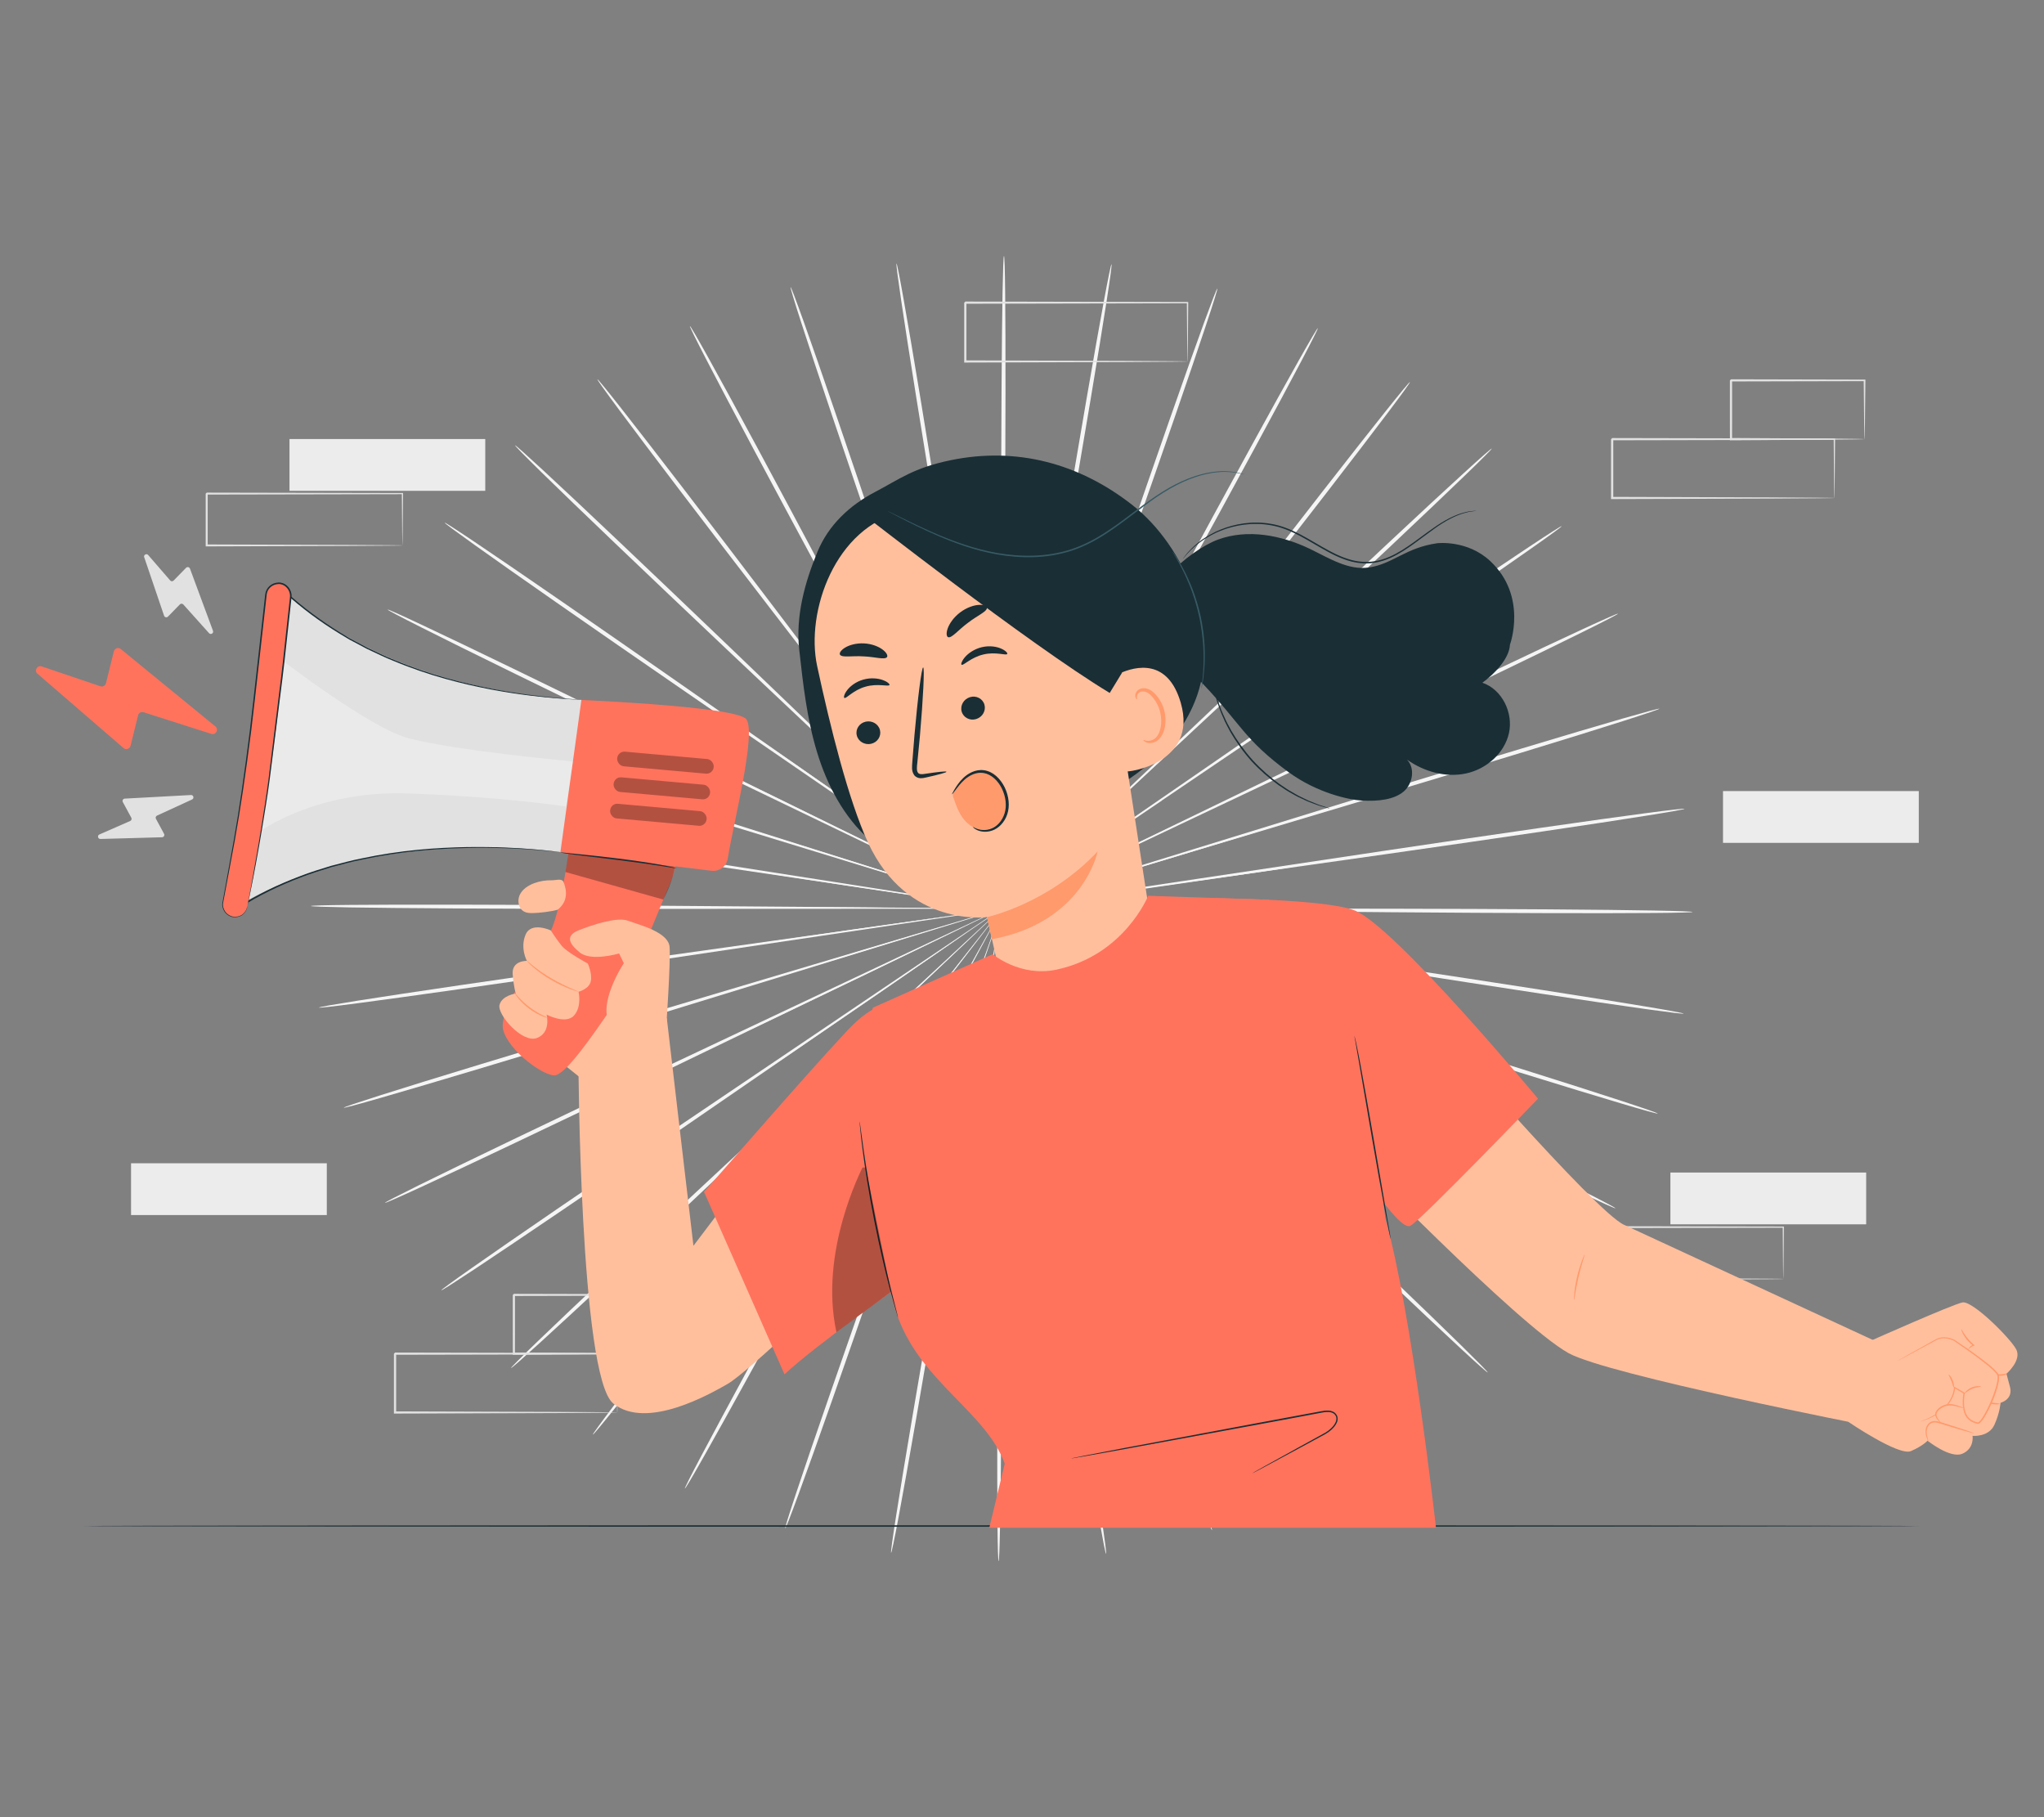 <?xml version="1.0" encoding="UTF-8"?>
<svg id="Layer_2" data-name="Layer 2" xmlns="http://www.w3.org/2000/svg" viewBox="0 0 540 480">
  <rect x="0" y="0" width="540" height="480" fill="#808080" stroke="none"/>
  <defs>
    <style>
      .cls-1 {
        fill: #ff735d;
      }

      .cls-1, .cls-2, .cls-3, .cls-4, .cls-5, .cls-6, .cls-7, .cls-8, .cls-9, .cls-10, .cls-11 {
        stroke-width: 0px;
      }

      .cls-2 {
        fill: #375a64;
      }

      .cls-3 {
        fill: #e1e1e1;
      }

      .cls-4 {
        fill: #ececec;
      }

      .cls-5, .cls-11 {
        opacity: .3;
      }

      .cls-6 {
        fill: #f5f5f5;
      }

      .cls-7 {
        fill: none;
      }

      .cls-8 {
        fill: #1a2e35;
      }

      .cls-9 {
        fill: #ff9a6c;
      }

      .cls-10 {
        fill: #ffbf9d;
      }

      .cls-11 {
        fill: #fff;
      }
    </style>
  </defs>
  <g id="Layer_2-2" data-name="Layer 2">
    <g>
      <g>
        <g>
          <path class="cls-6" d="m316.66,240.51c-36.04-.33-68.66-.62-92.31-.84-11.79-.05-21.34-.1-27.97-.13-3.28,0-5.84.01-7.61.02-.85.01-1.51.02-1.98.03-.45.01-.67.02-.67.03s.23.03.67.04c.47.01,1.13.03,1.98.04,1.76.02,4.32.05,7.61.09,6.63.03,16.18.08,27.97.14,23.64.01,56.26.03,92.31.06,36.03,0,68.65.04,92.27.21,11.81.08,21.37.19,27.97.31,3.3.06,5.87.12,7.61.19,1.74.06,2.65.13,2.65.19,0,.06-.91.12-2.65.16-1.74.05-4.3.09-7.61.11-6.61.06-16.16.07-27.97.04-23.62-.06-56.24-.34-92.27-.69Z"/>
          <path class="cls-6" d="m315.94,248.2c-35.55-5.62-67.72-10.7-91.05-14.38-11.64-1.78-21.07-3.23-27.61-4.23-3.25-.47-5.77-.84-7.52-1.1-.84-.11-1.49-.2-1.96-.26-.44-.05-.67-.08-.67-.06,0,.01.22.06.66.14.46.08,1.11.19,1.95.34,1.74.28,4.26.69,7.5,1.21,6.54,1.01,15.97,2.46,27.61,4.25,23.36,3.48,55.58,8.29,91.18,13.6,35.59,5.28,67.81,10.11,91.12,13.74,11.65,1.81,21.08,3.32,27.58,4.41,3.25.54,5.77.98,7.48,1.3s2.6.52,2.59.58c-.01.06-.92-.02-2.65-.22-1.73-.21-4.27-.55-7.53-1-6.53-.91-15.98-2.3-27.64-4.07-23.32-3.53-55.5-8.59-91.03-14.23Z"/>
          <path class="cls-6" d="m313.95,255.68c-34.17-10.84-65.09-20.64-87.51-27.75-11.2-3.49-20.27-6.32-26.56-8.28-3.13-.95-5.56-1.69-7.24-2.2-.81-.24-1.44-.42-1.89-.55-.43-.12-.65-.17-.65-.16,0,.01.21.09.63.24.44.15,1.06.35,1.87.62,1.67.54,4.09,1.31,7.2,2.31,6.29,1.97,15.36,4.8,26.56,8.3,22.48,6.91,53.5,16.45,87.78,26.99,34.27,10.51,65.28,20.07,87.69,27.12,11.2,3.52,20.26,6.42,26.5,8.46,3.12,1.02,5.54,1.83,7.17,2.4,1.63.57,2.48.9,2.46.96-.02.06-.91-.15-2.58-.61-1.67-.46-4.12-1.17-7.27-2.11-6.3-1.87-15.4-4.65-26.62-8.13-22.44-6.95-53.38-16.74-87.52-27.6Z"/>
          <path class="cls-6" d="m310.75,262.76c-31.94-15.78-60.85-30.06-81.8-40.41-10.48-5.11-18.96-9.26-24.85-12.13-2.93-1.4-5.21-2.5-6.78-3.25-.76-.36-1.35-.63-1.77-.83-.4-.18-.61-.27-.62-.26,0,.01.19.12.58.33.41.21.99.51,1.74.89,1.56.78,3.82,1.9,6.73,3.35,5.89,2.88,14.37,7.03,24.84,12.15,21.05,10.17,50.09,24.2,82.18,39.7,32.09,15.47,61.12,29.53,82.08,39.82,10.48,5.14,18.94,9.35,24.76,12.29,2.91,1.47,5.17,2.63,6.68,3.44,1.52.8,2.3,1.25,2.27,1.31-.03.06-.87-.29-2.44-.99-1.57-.71-3.87-1.77-6.83-3.17-5.91-2.79-14.43-6.88-24.93-11.99-21-10.2-49.93-24.46-81.84-40.26Z"/>
          <path class="cls-6" d="m306.41,269.29c-28.94-20.3-55.13-38.67-74.11-51.99-9.5-6.6-17.2-11.94-22.54-15.65-2.66-1.82-4.73-3.24-6.16-4.21-.7-.46-1.23-.82-1.62-1.08-.37-.24-.56-.36-.57-.35,0,.01.17.15.52.41.37.27.89.65,1.57,1.14,1.41,1,3.46,2.44,6.09,4.3,5.34,3.71,13.03,9.06,22.53,15.67,19.11,13.15,45.47,31.3,74.61,51.35,29.13,20.02,55.49,38.19,74.48,51.45,9.5,6.63,17.16,12.03,22.42,15.8,2.63,1.88,4.67,3.36,6.03,4.38,1.37,1.02,2.06,1.58,2.02,1.63-.04.05-.81-.41-2.25-1.34-1.44-.93-3.53-2.32-6.22-4.14-5.38-3.63-13.11-8.93-22.64-15.52-19.06-13.18-45.26-31.53-74.17-51.85Z"/>
          <path class="cls-6" d="m301.04,275.1c-25.24-24.31-48.09-46.3-64.65-62.24-8.3-7.91-15.02-14.32-19.69-18.77-2.33-2.19-4.14-3.89-5.39-5.07-.61-.56-1.08-.99-1.42-1.3-.32-.29-.49-.43-.5-.42-.01,0,.14.17.44.48.32.32.78.77,1.36,1.35,1.23,1.19,3.02,2.92,5.31,5.14,4.66,4.45,11.38,10.86,19.67,18.78,16.71,15.8,39.77,37.6,65.24,61.69,25.48,24.06,48.52,45.88,65.1,61.77,8.29,7.94,14.97,14.4,19.55,18.9,2.29,2.25,4.06,4.01,5.24,5.21,1.18,1.21,1.78,1.86,1.73,1.91-.05.04-.73-.53-2-1.65-1.27-1.13-3.11-2.81-5.47-5-4.71-4.37-11.48-10.74-19.81-18.66-16.65-15.82-39.52-37.8-64.73-62.11Z"/>
          <path class="cls-6" d="m294.79,280.04c-20.93-27.72-39.88-52.8-53.61-70.98-6.9-9.04-12.48-16.35-16.36-21.44-1.94-2.5-3.45-4.45-4.49-5.8-.51-.64-.9-1.14-1.19-1.5-.27-.33-.42-.5-.43-.49-.01,0,.11.19.36.54.27.37.64.87,1.12,1.54,1.02,1.36,2.5,3.33,4.4,5.86,3.87,5.08,9.45,12.4,16.34,21.45,13.91,18.06,33.09,42.98,54.29,70.52,21.21,27.51,40.38,52.45,54.14,70.58,6.88,9.06,12.42,16.43,16.2,21.54,1.89,2.56,3.35,4.55,4.31,5.92.97,1.37,1.45,2.1,1.4,2.14-.05.04-.64-.63-1.7-1.93-1.06-1.3-2.61-3.24-4.58-5.74-3.94-5.01-9.57-12.3-16.5-21.34-13.85-18.07-32.82-43.15-53.72-70.87Z"/>
          <path class="cls-6" d="m287.8,284.01c-16.09-30.47-30.65-58.04-41.2-78.03-5.32-9.95-9.62-18-12.61-23.59-1.5-2.76-2.67-4.91-3.48-6.39-.4-.71-.71-1.26-.92-1.65-.21-.37-.33-.56-.34-.55-.01,0,.08.2.27.59.2.4.49.96.86,1.68.78,1.49,1.92,3.66,3.37,6.44,2.98,5.59,7.28,13.65,12.59,23.6,10.75,19.89,25.57,47.34,41.95,77.67,16.4,30.3,31.2,57.76,41.79,77.71,5.3,9.97,9.54,18.06,12.43,23.67,1.45,2.81,2.55,4.99,3.28,6.48.73,1.49,1.08,2.29,1.02,2.32s-.53-.71-1.36-2.16c-.84-1.44-2.04-3.58-3.57-6.35-3.06-5.53-7.42-13.56-12.76-23.51-10.69-19.9-25.27-47.46-41.32-77.93Z"/>
          <path class="cls-6" d="m280.23,286.89c-10.81-32.48-20.59-61.87-27.69-83.18-3.59-10.61-6.5-19.2-8.52-25.17-1.02-2.95-1.82-5.24-2.37-6.83-.28-.76-.49-1.35-.64-1.77-.15-.4-.23-.6-.25-.59-.01,0,.04.21.17.62.13.43.32,1.02.56,1.79.52,1.59,1.28,3.9,2.26,6.86,2.02,5.97,4.92,14.56,8.5,25.17,7.3,21.24,17.37,50.55,28.49,82.94,11.15,32.36,21.19,61.68,28.33,82.95,3.57,10.63,6.42,19.25,8.34,25.22.96,2.99,1.69,5.31,2.16,6.89.47,1.58.69,2.42.63,2.44-.06.02-.4-.78-.99-2.33-.59-1.55-1.42-3.84-2.47-6.8-2.1-5.92-5.07-14.5-8.69-25.12-7.24-21.24-17.05-50.63-27.83-83.1Z"/>
          <path class="cls-6" d="m272.28,288.6c-5.27-33.68-10.03-64.16-13.49-86.26-1.78-11.01-3.22-19.93-4.22-26.12-.52-3.06-.92-5.45-1.2-7.09-.14-.79-.26-1.4-.34-1.84-.08-.41-.13-.63-.14-.62-.01,0,0,.22.06.64.06.44.15,1.05.26,1.85.25,1.65.62,4.04,1.09,7.11,1,6.19,2.43,15.11,4.2,26.12,3.67,22.06,8.73,52.5,14.32,86.14,5.62,33.61,10.65,64.06,14.16,86.13,1.75,11.03,3.13,19.97,4.03,26.15.45,3.09.78,5.49.99,7.13.2,1.63.28,2.49.21,2.5-.07,0-.27-.83-.59-2.45-.32-1.62-.76-4-1.31-7.08-1.09-6.15-2.59-15.07-4.39-26.09-3.61-22.05-8.4-52.53-13.64-86.2Z"/>
          <path class="cls-6" d="m264.13,289.13c.32-34.05.62-64.86.83-87.19.05-11.14.09-20.16.12-26.42,0-3.1-.02-5.52-.02-7.18-.01-.8-.02-1.42-.03-1.87-.01-.42-.02-.64-.04-.64-.01,0-.03.22-.04.64-.01.44-.03,1.06-.05,1.87-.02,1.67-.05,4.08-.09,7.18-.03,6.26-.08,15.28-.13,26.42,0,22.33,0,53.15,0,87.19.03,34.03,0,64.85-.16,87.16-.08,11.15-.18,20.18-.31,26.42-.06,3.12-.13,5.54-.19,7.18-.07,1.64-.13,2.5-.2,2.5-.06,0-.12-.86-.18-2.51-.05-1.64-.09-4.07-.12-7.19-.06-6.24-.08-15.27-.06-26.42.05-22.31.32-53.13.67-87.16Z"/>
          <path class="cls-6" d="m256,288.45c5.92-33.59,11.29-63.98,15.17-86.01,1.88-11,3.4-19.9,4.46-26.09.5-3.07.89-5.45,1.16-7.1.12-.8.21-1.41.28-1.85.06-.42.08-.63.07-.63-.01,0-.06.21-.15.62-.08.44-.2,1.05-.35,1.84-.3,1.64-.72,4.02-1.27,7.08-1.06,6.18-2.59,15.08-4.48,26.08-3.67,22.06-8.74,52.5-14.34,86.14-5.57,33.62-10.66,64.06-14.49,86.08-1.91,11.01-3.5,19.91-4.65,26.05-.57,3.07-1.04,5.46-1.38,7.07-.34,1.61-.55,2.45-.61,2.44-.07,0,.02-.87.24-2.5.22-1.63.58-4.03,1.06-7.12.96-6.17,2.43-15.1,4.29-26.11,3.72-22.03,9.06-52.43,15.01-86Z"/>
          <path class="cls-6" d="m248.08,286.58c11.45-32.28,21.81-61.5,29.33-82.68,3.69-10.58,6.68-19.15,8.75-25.1,1-2.95,1.79-5.25,2.33-6.84.25-.77.44-1.36.58-1.79.13-.4.18-.61.17-.62-.01,0-.1.2-.25.59-.16.42-.37,1-.66,1.76-.57,1.58-1.39,3.87-2.44,6.8-2.08,5.95-5.07,14.51-8.77,25.09-7.3,21.24-17.38,50.55-28.52,82.93-11.1,32.38-21.21,61.68-28.66,82.85-3.72,10.59-6.78,19.14-8.94,25.04-1.08,2.95-1.94,5.23-2.54,6.77-.6,1.54-.95,2.34-1.01,2.32-.06-.02.16-.86.65-2.44.49-1.58,1.24-3.89,2.23-6.87,1.98-5.95,4.91-14.55,8.59-25.15,7.35-21.2,17.69-50.43,29.16-82.69Z"/>
          <path class="cls-6" d="m240.57,283.56c16.68-30.18,31.78-57.49,42.73-77.29,5.41-9.9,9.79-17.92,12.83-23.48,1.48-2.77,2.64-4.92,3.44-6.41.38-.72.67-1.28.87-1.68.19-.38.28-.58.27-.58-.01,0-.13.18-.35.55-.22.39-.54.94-.94,1.64-.82,1.47-2.01,3.61-3.54,6.36-3.04,5.56-7.43,13.58-12.84,23.47-10.75,19.89-25.59,47.33-41.98,77.65-16.36,30.32-31.22,57.75-42.11,77.55-5.44,9.9-9.88,17.9-13,23.4-1.56,2.75-2.78,4.88-3.63,6.31-.85,1.43-1.33,2.17-1.38,2.14-.06-.03.3-.82,1.05-2.31.75-1.49,1.87-3.66,3.35-6.45,2.95-5.58,7.28-13.63,12.67-23.56,10.79-19.85,25.87-47.17,42.57-77.33Z"/>
          <path class="cls-6" d="m233.66,279.47c21.47-27.35,40.91-52.09,54.99-70.03,6.98-8.98,12.63-16.25,16.55-21.3,1.92-2.51,3.42-4.47,4.46-5.82.49-.66.87-1.16,1.14-1.53.25-.35.38-.53.37-.54-.01,0-.16.16-.43.49-.29.35-.68.84-1.2,1.48-1.06,1.34-2.59,3.27-4.55,5.76-3.93,5.05-9.58,12.31-16.57,21.29-13.91,18.06-33.11,42.97-54.32,70.5-21.18,27.53-40.39,52.44-54.42,70.38-7.01,8.98-12.72,16.22-16.71,21.19-1.99,2.49-3.56,4.41-4.63,5.7-1.08,1.29-1.67,1.95-1.72,1.91-.05-.04.44-.77,1.42-2.12.98-1.36,2.46-3.34,4.37-5.88,3.84-5.08,9.44-12.39,16.41-21.4,13.94-18.01,33.36-42.78,54.84-70.09Z"/>
          <path class="cls-6" d="m227.51,274.4c25.72-23.86,48.99-45.45,65.85-61.1,8.37-7.85,15.15-14.2,19.86-18.61,2.32-2.2,4.12-3.91,5.36-5.1.59-.58,1.05-1.02,1.38-1.34.31-.31.46-.47.45-.48,0,0-.18.13-.51.42-.34.31-.81.73-1.43,1.29-1.26,1.16-3.09,2.85-5.44,5.02-4.71,4.41-11.49,10.75-19.87,18.6-16.72,15.79-39.78,37.58-65.26,61.66-25.45,24.09-48.54,45.86-65.35,61.53-8.4,7.84-15.24,14.15-20,18.48-2.38,2.16-4.24,3.83-5.52,4.95-1.28,1.12-1.97,1.68-2.02,1.64-.05-.04.56-.69,1.75-1.89,1.19-1.2,2.98-2.94,5.29-5.17,4.62-4.46,11.37-10.85,19.74-18.72,16.74-15.74,39.99-37.35,65.72-61.18Z"/>
          <path class="cls-6" d="m222.27,268.5c29.33-19.79,55.88-37.7,75.11-50.68,9.56-6.52,17.31-11.8,22.68-15.46,2.65-1.83,4.71-3.26,6.13-4.25.68-.48,1.21-.86,1.58-1.12.35-.26.53-.39.52-.4,0-.01-.2.1-.57.34-.39.25-.93.61-1.63,1.06-1.44.96-3.52,2.36-6.2,4.16-5.38,3.66-13.13,8.93-22.69,15.45-19.11,13.15-45.48,31.28-74.62,51.33-29.11,20.05-55.5,38.17-74.69,51.18-9.59,6.51-17.38,11.74-22.79,15.32-2.71,1.79-4.82,3.16-6.26,4.08-1.45.92-2.22,1.37-2.26,1.32-.04-.05.66-.6,2.04-1.61,1.38-1.01,3.42-2.47,6.08-4.33,5.3-3.72,13.02-9.05,22.58-15.6,19.13-13.09,45.66-31.02,74.99-50.78Z"/>
          <path class="cls-6" d="m218.07,261.9c32.25-15.21,61.43-28.98,82.58-38.96,10.53-5.03,19.05-9.1,24.96-11.92,2.92-1.42,5.19-2.53,6.76-3.29.75-.38,1.33-.67,1.75-.88.39-.2.59-.31.58-.32,0-.01-.22.07-.62.25-.42.19-1.01.46-1.78.81-1.58.74-3.87,1.81-6.82,3.19-5.92,2.82-14.44,6.89-24.97,11.91-21.05,10.16-50.1,24.18-82.2,39.68-32.07,15.51-61.13,29.51-82.24,39.52-10.55,5.01-19.11,9.03-25.05,11.76-2.97,1.37-5.28,2.41-6.86,3.1-1.58.69-2.42,1.03-2.45.97-.03-.06.76-.5,2.28-1.29,1.53-.79,3.79-1.93,6.72-3.38,5.85-2.89,14.35-7.02,24.88-12.07,21.06-10.11,50.23-23.9,82.48-39.08Z"/>
          <path class="cls-6" d="m215.02,254.75c34.38-10.23,65.49-19.49,88.04-26.2,11.23-3.4,20.32-6.15,26.64-8.07,3.12-.97,5.55-1.72,7.23-2.24.81-.26,1.43-.46,1.87-.6.42-.14.63-.22.63-.23,0-.01-.23.04-.65.16-.45.13-1.08.3-1.9.53-1.69.5-4.13,1.21-7.26,2.14-6.32,1.91-15.41,4.65-26.64,8.05-22.49,6.91-53.51,16.44-87.78,26.97-34.25,10.55-65.29,20.06-87.8,26.81-11.25,3.38-20.38,6.07-26.7,7.89-3.16.91-5.62,1.6-7.29,2.04-1.67.45-2.56.65-2.58.59-.02-.06.83-.38,2.47-.94,1.64-.55,4.06-1.34,7.19-2.34,6.26-1.99,15.34-4.8,26.58-8.22,22.48-6.85,53.59-16.14,87.96-26.34Z"/>
          <path class="cls-6" d="m213.19,247.24c35.66-5,67.92-9.52,91.31-12.79,11.66-1.69,21.1-3.06,27.65-4.01,3.24-.49,5.77-.88,7.51-1.14.84-.14,1.49-.24,1.95-.32.44-.08.66-.12.66-.14,0-.01-.23,0-.67.06-.47.06-1.12.14-1.96.25-1.75.24-4.28.59-7.53,1.03-6.55.94-15.99,2.31-27.65,3.99-23.36,3.48-55.58,8.28-91.18,13.58-35.58,5.33-67.82,10.1-91.17,13.43-11.68,1.66-21.13,2.97-27.68,3.83-3.27.43-5.82.74-7.54.94-1.73.19-2.64.26-2.65.2,0-.06.88-.25,2.59-.56,1.71-.3,4.24-.72,7.49-1.24,6.52-1.03,15.95-2.46,27.62-4.17,23.34-3.42,55.61-7.97,91.25-12.94Z"/>
          <path class="cls-6" d="m212.64,239.55c36.04.29,68.66.54,92.31.73,11.79.04,21.34.07,27.97.1,3.28-.01,5.84-.02,7.61-.03.85-.01,1.51-.02,1.98-.03.45-.01.67-.02.67-.04,0-.01-.23-.03-.67-.04-.47,0-1.13-.02-1.98-.04-1.76-.02-4.32-.05-7.61-.08-6.63-.03-16.18-.06-27.97-.11-23.64.01-56.26.03-92.31.05-36.03.05-68.65.04-92.27-.1-11.81-.07-21.37-.16-27.97-.27-3.3-.06-5.87-.12-7.61-.18-1.74-.06-2.65-.13-2.65-.19,0-.06.91-.12,2.65-.17,1.74-.05,4.3-.09,7.61-.12,6.61-.06,16.16-.09,27.97-.07,23.62.04,56.24.27,92.27.58Z"/>
          <path class="cls-6" d="m213.34,231.86c35.56,5.57,67.74,10.62,91.06,14.28,11.65,1.77,21.07,3.2,27.62,4.2,3.25.47,5.77.84,7.52,1.09.84.11,1.49.2,1.96.26.44.05.67.08.67.06,0-.01-.22-.06-.66-.14-.46-.08-1.11-.19-1.95-.33-1.74-.28-4.26-.68-7.5-1.2-6.55-1-15.97-2.44-27.62-4.22-23.36-3.45-55.59-8.22-91.2-13.49-35.6-5.24-67.83-10.03-91.14-13.63-11.66-1.8-21.08-3.3-27.59-4.38-3.25-.54-5.78-.98-7.48-1.29-1.71-.32-2.6-.51-2.59-.58.01-.06.92.02,2.65.22,1.73.21,4.27.54,7.54.99,6.54.9,15.98,2.28,27.64,4.04,23.33,3.5,55.52,8.52,91.05,14.12Z"/>
          <path class="cls-6" d="m215.32,224.38c34.19,10.8,65.12,20.57,87.55,27.65,11.2,3.48,20.28,6.3,26.57,8.25,3.13.95,5.56,1.68,7.24,2.19.81.24,1.44.42,1.89.55.43.12.65.17.65.16,0-.01-.21-.09-.63-.24-.44-.15-1.06-.35-1.87-.62-1.67-.53-4.09-1.31-7.21-2.3-6.3-1.96-15.37-4.78-26.57-8.27-22.49-6.89-53.52-16.38-87.81-26.88-34.28-10.47-65.31-19.99-87.73-27.01-11.21-3.51-20.27-6.39-26.51-8.43-3.12-1.02-5.54-1.83-7.17-2.39-1.63-.57-2.48-.9-2.46-.96.02-.06.91.15,2.58.61,1.67.46,4.12,1.17,7.28,2.1,6.3,1.87,15.4,4.63,26.63,8.1,22.45,6.93,53.4,16.68,87.56,27.49Z"/>
          <path class="cls-6" d="m218.51,217.29c31.96,15.74,60.89,29.98,81.85,40.31,10.49,5.1,18.97,9.23,24.87,12.1,2.93,1.4,5.21,2.49,6.79,3.24.77.36,1.35.63,1.78.82.4.18.61.27.62.26,0-.01-.19-.12-.58-.33-.41-.21-.99-.51-1.74-.89-1.56-.78-3.82-1.9-6.73-3.34-5.89-2.87-14.38-7.01-24.86-12.12-21.06-10.14-50.13-24.14-82.24-39.61-32.11-15.43-61.16-29.45-82.13-39.72-10.49-5.13-18.95-9.32-24.78-12.26-2.91-1.47-5.17-2.62-6.69-3.43-1.52-.8-2.3-1.25-2.27-1.31.03-.06.87.29,2.44.99,1.57.7,3.88,1.77,6.83,3.16,5.91,2.78,14.44,6.86,24.95,11.96,21.02,10.18,49.96,24.4,81.89,40.16Z"/>
          <path class="cls-6" d="m222.85,210.76c28.96,20.27,55.18,38.61,74.18,51.9,9.51,6.59,17.21,11.92,22.56,15.62,2.66,1.82,4.74,3.23,6.17,4.21.7.46,1.23.82,1.62,1.08.37.24.56.36.57.35,0-.01-.17-.15-.52-.41-.37-.27-.9-.65-1.57-1.13-1.41-1-3.46-2.44-6.1-4.29-5.34-3.71-13.04-9.04-22.55-15.64-19.13-13.13-45.51-31.24-74.67-51.26-29.16-19.99-55.54-38.12-74.55-51.36-9.51-6.62-17.18-12.01-22.44-15.77-2.63-1.88-4.67-3.36-6.04-4.37-1.37-1.02-2.07-1.58-2.03-1.63.04-.05.81.41,2.25,1.34,1.44.93,3.54,2.32,6.23,4.13,5.38,3.62,13.13,8.91,22.66,15.49,19.07,13.16,45.31,31.48,74.24,51.76Z"/>
          <path class="cls-6" d="m228.2,204.95c25.28,24.28,48.15,46.24,64.73,62.17,8.31,7.9,15.04,14.3,19.71,18.75,2.33,2.19,4.15,3.89,5.4,5.06.61.56,1.08.99,1.42,1.3.32.29.49.43.5.42,0,0-.14-.17-.45-.48-.32-.32-.78-.77-1.37-1.35-1.23-1.19-3.02-2.92-5.32-5.14-4.67-4.45-11.39-10.85-19.7-18.76-16.73-15.78-39.82-37.55-65.32-61.61-25.51-24.03-48.58-45.82-65.18-61.69-8.3-7.93-14.99-14.38-19.58-18.88-2.29-2.25-4.06-4-5.24-5.21-1.18-1.21-1.78-1.86-1.73-1.9.05-.04.74.53,2,1.65,1.27,1.13,3.11,2.81,5.47,4.99,4.72,4.37,11.5,10.73,19.83,18.63,16.68,15.8,39.57,37.75,64.81,62.03Z"/>
          <path class="cls-6" d="m234.45,199.99c20.97,27.69,39.95,52.75,53.7,70.92,6.91,9.03,12.5,16.34,16.39,21.42,1.94,2.5,3.46,4.45,4.5,5.79.51.64.91,1.14,1.19,1.49.27.33.42.5.43.49.01,0-.11-.19-.36-.54-.27-.37-.64-.87-1.13-1.54-1.02-1.36-2.5-3.33-4.41-5.86-3.88-5.08-9.47-12.39-16.37-21.43-13.93-18.05-33.15-42.94-54.38-70.46-21.25-27.48-40.45-52.4-54.23-70.51-6.89-9.06-12.44-16.41-16.23-21.52-1.9-2.56-3.35-4.55-4.32-5.91-.97-1.36-1.45-2.1-1.4-2.14.05-.04.64.63,1.71,1.93,1.07,1.3,2.61,3.23,4.58,5.74,3.94,5.01,9.59,12.29,16.52,21.32,13.87,18.06,32.87,43.11,53.81,70.8Z"/>
          <path class="cls-6" d="m241.44,196.02c16.13,30.45,30.72,58.01,41.3,77.98,5.33,9.94,9.64,17.99,12.64,23.57,1.51,2.76,2.68,4.9,3.49,6.38.4.71.71,1.26.93,1.65.21.37.33.56.34.55s-.08-.2-.27-.59c-.2-.4-.49-.96-.86-1.68-.78-1.49-1.92-3.66-3.38-6.44-2.99-5.59-7.3-13.64-12.62-23.58-10.77-19.88-25.63-47.31-42.06-77.62-16.44-30.28-31.28-57.73-41.9-77.66-5.31-9.96-9.57-18.05-12.47-23.65-1.45-2.8-2.56-4.99-3.29-6.48-.73-1.49-1.09-2.29-1.03-2.32.06-.03.53.71,1.37,2.15.84,1.44,2.05,3.58,3.58,6.34,3.07,5.53,7.44,13.55,12.79,23.5,10.71,19.88,25.33,47.43,41.43,77.88Z"/>
          <path class="cls-6" d="m249,193.13c10.85,32.47,20.68,61.85,27.8,83.15,3.61,10.61,6.53,19.19,8.56,25.16,1.03,2.95,1.83,5.24,2.38,6.82.28.76.49,1.35.64,1.77.15.4.23.6.25.59.01,0-.04-.21-.17-.62-.13-.43-.32-1.02-.57-1.79-.53-1.59-1.29-3.9-2.27-6.86-2.02-5.96-4.94-14.55-8.54-25.16-7.33-21.23-17.44-50.53-28.61-82.9-11.19-32.35-21.28-61.66-28.44-82.91-3.58-10.63-6.44-19.24-8.37-25.21-.96-2.98-1.7-5.31-2.17-6.89-.47-1.58-.69-2.42-.63-2.44.06-.02.4.78.99,2.33.59,1.55,1.42,3.84,2.48,6.79,2.11,5.91,5.09,14.49,8.72,25.11,7.27,21.23,17.12,50.61,27.94,83.07Z"/>
          <path class="cls-6" d="m256.95,191.41c5.31,33.68,10.12,64.15,13.6,86.24,1.8,11.01,3.25,19.93,4.26,26.12.52,3.06.93,5.45,1.21,7.09.15.79.26,1.4.34,1.84.08.41.13.63.14.62.01,0,0-.22-.06-.64-.06-.44-.15-1.05-.26-1.85-.25-1.65-.62-4.04-1.1-7.11-1-6.19-2.45-15.11-4.24-26.12-3.7-22.06-8.8-52.49-14.44-86.12-5.66-33.61-10.74-64.05-14.27-86.11-1.77-11.03-3.16-19.96-4.07-26.14-.45-3.09-.79-5.49-1-7.12-.21-1.63-.28-2.49-.22-2.5.07,0,.27.83.59,2.45.32,1.62.77,4,1.31,7.08,1.1,6.15,2.61,15.07,4.43,26.09,3.64,22.04,8.47,52.52,13.75,86.18Z"/>
          <path class="cls-6" d="m265.09,190.87c-.28,34.05-.53,64.86-.72,87.19-.03,11.14-.06,20.16-.08,26.42.01,3.1.02,5.52.03,7.18.01.8.02,1.42.03,1.87.01.42.02.64.04.64.01,0,.03-.22.04-.64.01-.44.02-1.06.04-1.87.02-1.67.05-4.08.08-7.18.02-6.26.06-15.28.1-26.42-.03-22.33-.07-53.15-.11-87.19-.07-34.03-.08-64.85.05-87.16.06-11.15.16-20.18.27-26.42.06-3.12.12-5.54.18-7.18.06-1.64.13-2.5.2-2.5.06,0,.13.86.18,2.51.05,1.64.1,4.07.13,7.19.07,6.24.1,15.27.09,26.42-.02,22.31-.25,53.13-.56,87.16Z"/>
          <path class="cls-6" d="m273.23,191.54c-5.88,33.59-11.2,63.99-15.05,86.03-1.87,11-3.38,19.91-4.43,26.09-.5,3.07-.88,5.45-1.15,7.1-.12.8-.21,1.41-.28,1.85-.06.42-.08.63-.07.63.01,0,.06-.21.15-.62.08-.44.2-1.05.35-1.84.29-1.64.72-4.02,1.26-7.08,1.05-6.18,2.57-15.09,4.45-26.09,3.64-22.07,8.67-52.51,14.22-86.15,5.52-33.63,10.57-64.07,14.37-86.09,1.9-11.01,3.48-19.91,4.62-26.06.57-3.07,1.03-5.46,1.37-7.07.33-1.61.54-2.45.61-2.44.07,0-.02.87-.23,2.5-.22,1.63-.57,4.03-1.05,7.12-.95,6.17-2.41,15.1-4.25,26.12-3.69,22.04-8.99,52.44-14.89,86.02Z"/>
          <path class="cls-6" d="m281.15,193.4c-11.41,32.3-21.73,61.53-29.21,82.71-3.68,10.59-6.65,19.16-8.72,25.11-1,2.96-1.78,5.25-2.32,6.84-.25.77-.44,1.36-.58,1.79-.13.4-.18.61-.17.62.01,0,.1-.2.25-.59.16-.42.37-1,.65-1.76.56-1.58,1.38-3.87,2.43-6.81,2.07-5.95,5.05-14.52,8.74-25.1,7.27-21.25,17.31-50.57,28.4-82.96,11.06-32.39,21.12-61.7,28.54-82.88,3.71-10.59,6.75-19.15,8.9-25.05,1.08-2.95,1.93-5.23,2.53-6.78.6-1.54.95-2.34,1.01-2.32.06.02-.16.86-.65,2.44-.49,1.58-1.23,3.9-2.22,6.87-1.97,5.96-4.89,14.55-8.55,25.16-7.32,21.21-17.62,50.45-29.05,82.73Z"/>
          <path class="cls-6" d="m288.66,196.41c-16.64,30.2-31.7,57.53-42.62,77.34-5.39,9.91-9.76,17.93-12.79,23.5-1.48,2.77-2.63,4.93-3.43,6.41-.38.72-.66,1.28-.87,1.68-.19.38-.28.58-.27.58.01,0,.13-.18.35-.55.22-.39.53-.94.94-1.64.82-1.48,2.01-3.61,3.53-6.36,3.04-5.57,7.41-13.58,12.81-23.49,10.73-19.9,25.52-47.36,41.88-77.71,16.32-30.34,31.14-57.79,42-77.61,5.43-9.91,9.86-17.91,12.96-23.41,1.55-2.75,2.78-4.88,3.62-6.32.85-1.43,1.32-2.17,1.38-2.15.06.03-.3.82-1.05,2.31-.74,1.49-1.87,3.66-3.34,6.46-2.94,5.59-7.26,13.64-12.64,23.57-10.76,19.86-25.8,47.21-42.46,77.38Z"/>
          <path class="cls-6" d="m295.58,200.5c-21.44,27.37-40.84,52.14-54.9,70.1-6.97,8.99-12.61,16.27-16.53,21.32-1.92,2.52-3.42,4.48-4.45,5.83-.49.66-.87,1.16-1.14,1.53-.25.35-.38.53-.36.54.01,0,.16-.16.43-.49.29-.35.68-.85,1.2-1.49,1.05-1.34,2.58-3.27,4.54-5.76,3.92-5.05,9.57-12.32,16.54-21.31,13.89-18.08,33.05-43.01,54.22-70.57,21.14-27.56,40.32-52.48,54.33-70.45,7-8.98,12.7-16.23,16.68-21.21,1.99-2.49,3.55-4.41,4.63-5.71,1.08-1.29,1.67-1.95,1.72-1.91.05.04-.44.77-1.41,2.13-.98,1.36-2.45,3.34-4.37,5.89-3.83,5.09-9.43,12.4-16.39,21.41-13.92,18.03-33.3,42.82-54.75,70.16Z"/>
          <path class="cls-6" d="m301.73,205.55c-25.68,23.89-48.93,45.51-65.77,61.18-8.36,7.86-15.13,14.22-19.84,18.63-2.31,2.2-4.11,3.92-5.35,5.1-.59.58-1.05,1.02-1.38,1.34-.31.31-.46.47-.45.48,0,0,.18-.13.51-.42.34-.31.81-.74,1.43-1.29,1.26-1.17,3.09-2.85,5.44-5.02,4.7-4.41,11.48-10.77,19.85-18.62,16.7-15.81,39.73-37.63,65.18-61.74,25.42-24.12,48.48-45.92,65.27-61.61,8.39-7.85,15.22-14.17,19.97-18.5,2.38-2.17,4.23-3.84,5.51-4.96,1.28-1.12,1.97-1.68,2.01-1.64.05.04-.56.7-1.75,1.89-1.19,1.2-2.97,2.94-5.28,5.17-4.62,4.46-11.35,10.87-19.71,18.75-16.72,15.76-39.94,37.4-65.63,61.26Z"/>
          <path class="cls-6" d="m306.98,211.45c-29.3,19.83-55.82,37.77-75.05,50.77-9.56,6.53-17.29,11.82-22.66,15.49-2.65,1.84-4.71,3.27-6.13,4.25-.68.48-1.2.86-1.58,1.12-.35.26-.53.39-.52.4,0,.01.2-.1.57-.34.39-.25.93-.61,1.62-1.07,1.44-.97,3.52-2.37,6.2-4.16,5.37-3.67,13.11-8.95,22.67-15.48,19.1-13.17,45.44-31.34,74.55-51.42,29.08-20.09,55.45-38.24,74.62-51.27,9.58-6.52,17.37-11.76,22.77-15.34,2.7-1.79,4.81-3.17,6.26-4.09,1.44-.92,2.22-1.37,2.26-1.32.04.05-.66.61-2.04,1.61-1.37,1.01-3.42,2.47-6.07,4.33-5.3,3.73-13,9.07-22.56,15.62-19.11,13.11-45.62,31.08-74.92,50.87Z"/>
          <path class="cls-6" d="m311.19,218.05c-32.23,15.25-61.39,29.06-82.53,39.06-10.52,5.04-19.03,9.12-24.95,11.95-2.92,1.42-5.19,2.53-6.76,3.3-.75.38-1.33.67-1.75.88-.39.2-.59.31-.58.32,0,.01.22-.07.62-.25.42-.19,1.01-.46,1.78-.81,1.58-.74,3.87-1.82,6.81-3.2,5.92-2.83,14.43-6.9,24.96-11.94,21.04-10.19,50.07-24.24,82.15-39.77,32.05-15.55,61.09-29.58,82.18-39.62,10.54-5.02,19.1-9.05,25.03-11.79,2.97-1.37,5.28-2.42,6.86-3.11,1.58-.69,2.42-1.03,2.45-.97.03.06-.76.5-2.28,1.29-1.52.79-3.79,1.93-6.71,3.38-5.85,2.9-14.35,7.04-24.87,12.1-21.04,10.13-50.2,23.96-82.42,39.18Z"/>
          <path class="cls-6" d="m314.25,225.19c-34.37,10.27-65.47,19.57-88.01,26.31-11.23,3.41-20.32,6.18-26.63,8.1-3.12.97-5.55,1.73-7.22,2.25-.81.26-1.43.46-1.87.61-.42.14-.63.22-.63.23,0,.01.23-.04.65-.16.45-.13,1.08-.31,1.89-.54,1.68-.5,4.12-1.22,7.26-2.15,6.31-1.91,15.4-4.67,26.63-8.08,22.48-6.93,53.48-16.5,87.75-27.07,34.24-10.59,65.26-20.14,87.76-26.92,11.25-3.39,20.37-6.1,26.69-7.92,3.16-.91,5.62-1.6,7.29-2.05,1.67-.45,2.56-.65,2.58-.6.02.06-.83.38-2.47.94-1.64.56-4.06,1.35-7.19,2.35-6.26,2-15.34,4.82-26.57,8.25-22.47,6.88-53.57,16.2-87.92,26.44Z"/>
          <path class="cls-6" d="m316.09,232.7c-35.65,5.04-67.91,9.6-91.29,12.9-11.66,1.7-21.09,3.08-27.64,4.04-3.24.5-5.77.88-7.51,1.15-.84.14-1.49.24-1.95.32-.44.08-.66.12-.66.14,0,.01.23,0,.67-.06.47-.06,1.12-.14,1.96-.25,1.75-.24,4.28-.59,7.53-1.04,6.55-.95,15.99-2.33,27.65-4.02,23.35-3.51,55.57-8.35,91.16-13.69,35.58-5.37,67.8-10.19,91.15-13.54,11.67-1.68,21.13-3,27.67-3.86,3.27-.43,5.81-.75,7.54-.94,1.73-.2,2.64-.27,2.65-.2.01.06-.88.25-2.59.56-1.71.31-4.24.73-7.49,1.25-6.51,1.04-15.95,2.48-27.62,4.2-23.33,3.45-55.6,8.04-91.23,13.05Z"/>
        </g>
        <g>
          <path class="cls-3" d="m484.62,131.54s-.01-.1-.02-.28c0-.21-.01-.47-.02-.8-.01-.73-.03-1.75-.04-3.06-.02-2.68-.06-6.54-.1-11.4l.18.18c-13.41.03-34.73.07-58.71.12.13-.13-.3.3.3-.3h0v.5s0,.5,0,.5v1c0,.66,0,1.32,0,1.98,0,1.32,0,2.62,0,3.92,0,2.59,0,5.14,0,7.64l-.29-.29c16.72.05,31.35.1,41.84.13,5.23.04,9.42.06,12.35.08,1.42.02,2.54.03,3.34.04.36,0,.65.01.87.02.2,0,.3.01.31.02,0,0-.09.01-.27.02-.22,0-.49.01-.84.02-.78,0-1.88.02-3.28.04-2.91.02-7.08.05-12.28.08-10.54.03-25.25.08-42.05.13h-.29s0-.29,0-.29c0-2.5,0-5.05,0-7.64,0-1.3,0-2.6,0-3.92,0-.66,0-1.32,0-1.98v-1s0-.5,0-.5v-.48h0c.6-.61.17-.18.3-.31,23.98.05,45.3.09,58.71.12h.18s0,.18,0,.18c-.04,4.91-.08,8.8-.1,11.51-.02,1.29-.03,2.29-.04,3.02,0,.31-.01.57-.02.76,0,.17-.01.25-.02.25Z"/>
          <path class="cls-3" d="m492.58,116s-.01-.11-.02-.3c0-.22-.01-.49-.02-.82-.01-.76-.03-1.8-.05-3.11-.03-2.72-.07-6.57-.12-11.3l.21.21c-9.14.02-21.57.05-35.28.08-.27.27.36-.36.3-.3h0v2.03c0,.68,0,1.35,0,2.01,0,1.33,0,2.65,0,3.95,0,2.6,0,5.12-.01,7.53l-.28-.28c10.18.05,18.95.1,25.24.14,3.1.03,5.58.06,7.35.08.83.01,1.48.03,1.98.04.45.01.7.02.71.04.01.01-.21.02-.64.03-.48,0-1.12.02-1.92.04-1.75.02-4.21.05-7.29.08-6.33.03-15.17.08-25.43.14h-.28s0-.28,0-.28c0-2.41,0-4.93-.01-7.53,0-1.3,0-2.62,0-3.95,0-.67,0-1.34,0-2.01v-1.02s0-.51,0-.51v-.49h0c-.07.05.57-.58.3-.31,13.7.03,26.14.06,35.28.08h.22s0,.22,0,.22c-.05,4.78-.09,8.68-.12,11.43-.02,1.29-.04,2.31-.05,3.07-.02.69-.03,1.05-.05,1.04Z"/>
        </g>
        <path class="cls-3" d="m313.73,95.48s-.01-.1-.02-.28c0-.21-.01-.47-.02-.8-.01-.73-.03-1.75-.04-3.06-.02-2.68-.06-6.54-.1-11.4l.18.18c-13.41.03-34.73.07-58.71.12.13-.13-.3.3.3-.3h0v.5s0,.5,0,.5v1c0,.66,0,1.32,0,1.98,0,1.32,0,2.62,0,3.92,0,2.59,0,5.14,0,7.64l-.29-.29c16.72.05,31.35.1,41.84.13,5.23.04,9.42.06,12.35.08,1.42.02,2.54.03,3.34.04.36,0,.65.01.87.02.2,0,.3.01.31.02,0,0-.09.01-.27.02-.22,0-.49.01-.84.02-.78,0-1.88.02-3.28.04-2.91.02-7.08.05-12.28.08-10.54.03-25.24.08-42.05.13h-.29s0-.29,0-.29c0-2.5,0-5.05,0-7.64,0-1.3,0-2.6,0-3.92,0-.66,0-1.32,0-1.98v-1s0-.5,0-.5v-.48h0c.6-.61.17-.18.3-.31,23.98.05,45.3.09,58.71.12h.18s0,.18,0,.18c-.04,4.91-.08,8.8-.1,11.51-.02,1.29-.03,2.29-.04,3.02,0,.31-.01.57-.02.76,0,.17-.01.25-.02.25Z"/>
        <g>
          <path class="cls-3" d="m163.07,373.1s-.01-.1-.02-.28c0-.21-.01-.47-.02-.8-.01-.73-.03-1.75-.04-3.06-.02-2.68-.06-6.54-.1-11.4l.18.18c-13.41.03-34.73.07-58.71.12.13-.13-.3.3.3-.3h0v.5s0,.5,0,.5v1c0,.66,0,1.32,0,1.98,0,1.32,0,2.62,0,3.92,0,2.59,0,5.14,0,7.64l-.29-.29c16.72.05,31.35.1,41.84.13,5.23.04,9.42.06,12.35.08,1.42.02,2.54.03,3.34.04.36,0,.65.01.87.02.2,0,.3.01.31.02,0,0-.09.01-.27.02-.22,0-.49.01-.84.02-.78,0-1.88.02-3.28.04-2.91.02-7.08.05-12.28.08-10.54.03-25.24.08-42.05.13h-.29s0-.29,0-.29c0-2.5,0-5.05,0-7.64,0-1.3,0-2.6,0-3.92,0-.66,0-1.32,0-1.98v-1s0-.5,0-.5v-.48h0c.6-.61.17-.18.3-.31,23.98.05,45.3.09,58.71.12h.18s0,.18,0,.18c-.04,4.91-.08,8.8-.1,11.51-.02,1.29-.03,2.29-.04,3.02,0,.31-.01.57-.02.76,0,.17-.01.25-.02.25Z"/>
          <path class="cls-3" d="m171.03,357.57s-.01-.11-.02-.3c0-.22-.01-.49-.02-.82-.01-.76-.03-1.8-.05-3.11-.03-2.72-.07-6.57-.12-11.3l.21.21c-9.14.02-21.57.05-35.28.08-.27.27.36-.36.3-.3h0v2.03c0,.68,0,1.35,0,2.01,0,1.33,0,2.65,0,3.95,0,2.6,0,5.12-.01,7.53l-.28-.28c10.18.05,18.95.1,25.24.14,3.1.03,5.58.06,7.35.08.83.01,1.48.03,1.98.04.45.01.7.02.71.03.01.01-.21.02-.64.04-.48,0-1.12.02-1.92.04-1.75.02-4.21.05-7.29.08-6.33.03-15.17.08-25.43.14h-.28s0-.28,0-.28c0-2.41,0-4.93-.01-7.53,0-1.3,0-2.62,0-3.95,0-.67,0-1.34,0-2.01v-1.02s0-.51,0-.51v-.49h0c-.07.05.57-.58.3-.31,13.7.03,26.14.06,35.28.08h.22s0,.22,0,.22c-.05,4.78-.09,8.68-.12,11.43-.02,1.29-.04,2.31-.05,3.07-.02.69-.03,1.05-.05,1.04Z"/>
        </g>
        <g>
          <rect class="cls-4" x="441.3" y="309.72" width="51.72" height="13.68"/>
          <path class="cls-3" d="m471.14,337.82s-.01-.09-.02-.25c0-.18,0-.41-.02-.7,0-.64-.02-1.54-.04-2.69-.02-2.36-.05-5.76-.09-10.04l.16.16c-11.81.02-30.59.06-51.71.1.12-.12-.27.26.26-.26h0v.88s0,.88,0,.88c0,.58,0,1.17,0,1.75,0,1.16,0,2.31,0,3.45,0,2.28,0,4.53,0,6.73l-.26-.26c14.73.05,27.61.09,36.85.12,4.6.03,8.3.06,10.88.07,1.26.01,2.24.03,2.94.03.32,0,.57.01.77.02.17,0,.27.01.27.02,0,0-.08.01-.24.02-.19,0-.43,0-.74.02-.69,0-1.65.02-2.89.03-2.57.02-6.24.04-10.82.07-9.29.03-22.24.07-37.03.12h-.26s0-.26,0-.26c0-2.2,0-4.45,0-6.73,0-1.14,0-2.29,0-3.45,0-.58,0-1.16,0-1.75v-.88s0-.44,0-.44v-.41h0v-.02h0c.53-.53.15-.15.27-.27,21.13.04,39.91.08,51.71.1h.16s0,.16,0,.16c-.04,4.32-.07,7.75-.09,10.13-.02,1.14-.03,2.02-.04,2.66,0,.28-.01.5-.02.67,0,.15-.01.22-.02.22Z"/>
        </g>
        <g>
          <rect class="cls-4" x="76.48" y="115.97" width="51.72" height="13.68"/>
          <path class="cls-3" d="m106.33,144.06s-.01-.09-.02-.25c0-.18,0-.41-.02-.7,0-.64-.02-1.54-.04-2.69-.02-2.36-.05-5.76-.09-10.04l.16.16c-11.81.02-30.59.06-51.71.1.12-.12-.27.26.26-.26h0v.88s0,.88,0,.88c0,.58,0,1.17,0,1.75,0,1.16,0,2.31,0,3.45,0,2.28,0,4.53,0,6.73l-.26-.26c14.73.05,27.61.09,36.85.12,4.6.03,8.3.06,10.88.07,1.26.01,2.24.03,2.94.03.32,0,.57.01.77.02.17,0,.27.01.27.02,0,0-.08.01-.24.02-.19,0-.43,0-.74.02-.69,0-1.65.02-2.89.03-2.57.02-6.24.04-10.82.07-9.29.03-22.24.07-37.03.12h-.26s0-.26,0-.26c0-2.2,0-4.45,0-6.73,0-1.14,0-2.29,0-3.45,0-.58,0-1.16,0-1.75v-.88s0-.44,0-.44v-.41h0v-.02h0c.53-.53.15-.15.27-.27,21.13.04,39.91.08,51.71.1h.16s0,.16,0,.16c-.04,4.32-.07,7.75-.09,10.13-.02,1.14-.03,2.02-.04,2.66,0,.28-.01.5-.02.67,0,.15-.01.22-.02.22Z"/>
        </g>
        <rect class="cls-4" x="455.2" y="208.96" width="51.72" height="13.68"/>
        <rect class="cls-4" x="34.62" y="307.27" width="51.72" height="13.68"/>
        <path class="cls-8" d="m507.27,403.09c0,.11-108.63.2-242.61.2s-242.63-.09-242.63-.2,108.61-.2,242.63-.2,242.61.09,242.61.2Z"/>
        <g>
          <path class="cls-10" d="m176.16,268.92c.34,3.15,7.04,60.15,7.04,60.15l24-31.72s15.3,39.99,14.99,40.94c-.31.95-24.71,24.28-29.98,27.28-4.33,2.46-21.32,12.32-30.2,5.15-8.87-7.17-9.21-91.17-9.21-91.17l23.35-10.63Z"/>
          <polygon class="cls-10" points="146.98 279.6 159.43 289.57 175.25 274.37 173.55 262.72 156.64 260.42 146.98 279.6"/>
          <g>
            <path class="cls-1" d="m150.25,224.91s-2.1,15.38-4.69,20.88c-2.59,5.5-13.98,20.66-12.64,26.19,1.34,5.53,10.92,12.51,13.78,12.04,2.86-.47,9.28-9.58,15.25-18.36,5.97-8.78,11.89-25,14.59-31.15,2.69-6.14,2.17-8.94,2.17-8.94l-28.45-.67Z"/>
            <path class="cls-5" d="m149.39,230.35l.78-4.91,28.15,3.46s-.57,4.11-3.1,8.71l-25.83-7.27Z"/>
          </g>
          <path class="cls-10" d="m152.26,246c.65-.34,9.98-4.07,13.47-2.84,3.48,1.23,10.86,3.09,11.17,6.98.31,3.88-.94,21.9-.94,21.9,0,0-11,4.18-14.69-1.28-3.69-5.46,3.54-16.33,3.54-16.33l-1.25-2.58s-7.37,2.2-10.39-.26c-3.01-2.46-3.49-4.23-.92-5.59Z"/>
          <path class="cls-10" d="m145.55,245.78s-5.21-2.45-6.7,1.1c-1.5,3.55.34,6.93.34,6.93,0,0-4.02-.14-3.75,3.5.28,3.64.84,5.13.84,5.13,0,0-3.61.45-4.31,2.97-.71,2.52,6,10.22,9.85,8.78,3.85-1.43,2.58-6.19,2.58-6.19,0,0,5.08,2.68,7.24.25,2.16-2.44,1.2-6.28,1.2-6.28,0,0,2.77-.69,3.23-2.73.46-2.04-.78-4.72-.78-4.72,0,0-5.45-2.94-6.85-4.64-1.4-1.69-2.92-4.1-2.92-4.1Z"/>
          <path class="cls-10" d="m148.82,232.87c-.49-.89-2.02-.33-3.04-.35-1.59-.04-3.19.23-4.68.78-1.57.59-3.09,1.58-3.8,3.1-.71,1.52-.3,3.62,1.18,4.4.67.35,1.46.4,2.21.39,1.64-.02,5.09-.41,6.65-.9,1.4-1.17,1.95-2.24,2.15-3.69.17-1.22-.27-2.96-.68-3.72Z"/>
          <path class="cls-9" d="m152.86,261.97s-.89-.2-2.26-.72c-1.36-.53-3.22-1.35-5.15-2.49-1.93-1.13-3.56-2.36-4.66-3.33-.55-.48-.98-.9-1.25-1.2-.28-.3-.42-.48-.4-.49.04-.05.71.57,1.84,1.48,1.13.91,2.76,2.09,4.68,3.2,1.91,1.12,3.73,1.98,5.06,2.57,1.33.59,2.17.93,2.15.98Z"/>
          <path class="cls-9" d="m144.84,268.92s-.63-.1-1.58-.49c-.95-.39-2.21-1.05-3.47-1.99-1.25-.94-2.25-1.97-2.89-2.76-.64-.8-.96-1.35-.92-1.38.1-.08,1.57,1.99,4.05,3.82,2.46,1.86,4.86,2.69,4.81,2.81Z"/>
          <g>
            <path class="cls-1" d="m137.97,219.49l7.39,5.29,42.46,5.21c2.11.34,4.1-1.09,4.44-3.2,1.59-9.83,7.58-33.09,4.92-36.79-2.56-3.56-47.73-5.29-47.73-5.29l-11.48,34.78Z"/>
            <path class="cls-3" d="m153.59,184.86c-29.22-1.49-58.6-10.11-80.11-29.94l-13,85.9c24.51-15.99,58.5-19.14,87.57-15.75l5.55-40.21Z"/>
            <path class="cls-8" d="m148.04,225.07s-.14,0-.43-.03c-.29-.03-.71-.06-1.25-.11-1.1-.09-2.73-.29-4.86-.43-4.24-.33-10.45-.67-18.26-.51-7.8.2-17.24.83-27.67,3.09-2.62.5-5.26,1.25-7.99,1.96-2.68.85-5.46,1.66-8.21,2.76-5.52,2.1-11.13,4.77-16.51,8.26l-.36.23.06-.42c1.88-12.43,3.93-25.99,6.05-40.08,2.32-15.31,4.55-29.98,6.58-43.38l.05-.35.26.24c4.57,4.18,9.4,7.71,14.26,10.7.61.37,1.22.74,1.82,1.1l.9.54.92.49c1.23.66,2.44,1.3,3.64,1.94,2.46,1.15,4.82,2.34,7.21,3.27,9.48,3.98,18.33,6.14,25.68,7.59,7.37,1.41,13.3,2.05,17.36,2.42,2.03.2,3.6.27,4.66.36.52.04.92.07,1.2.09.27.02.41.04.41.04,0,0-.14,0-.41-.01-.28-.01-.68-.04-1.2-.06-1.06-.07-2.63-.12-4.67-.3-4.07-.33-10.01-.93-17.4-2.31-7.37-1.42-16.24-3.55-25.75-7.52-2.4-.93-4.78-2.12-7.24-3.27-1.2-.64-2.42-1.29-3.65-1.94l-.93-.49-.91-.55c-.61-.36-1.22-.73-1.83-1.1-4.88-2.99-9.74-6.53-14.33-10.72l.31-.11c-2.02,13.4-4.24,28.08-6.55,43.38-2.14,14.09-4.19,27.65-6.08,40.08l-.29-.19c5.41-3.5,11.05-6.17,16.59-8.27,2.76-1.1,5.54-1.91,8.24-2.75,2.74-.7,5.39-1.45,8.01-1.95,10.46-2.24,19.92-2.85,27.73-3.01,7.82-.12,14.03.25,18.27.62,2.12.16,3.75.38,4.85.49.54.06.96.11,1.25.14.28.03.42.06.42.06Z"/>
            <path class="cls-11" d="m68.6,219.64s14.83-10.86,38.88-10.06c25.04.84,42.07,3.45,42.07,3.45l1.8-11.9s-31.1-2.83-43.54-6.16c-10.01-2.68-32.95-20.34-32.95-20.34l-6.26,45.01Z"/>
            <g>
              <path class="cls-1" d="m65.39,239.28c2.14-10.7,4-21.46,5.56-32.26,1.46-10.13,2.67-20.3,3.81-30.47.7-6.28,1.38-12.56,2.07-18.84.19-1.71-1.16-3.52-2.93-3.63-1.79-.11-3.43,1.1-3.63,2.93-1.19,10.85-2.34,21.71-3.66,32.55-1.24,10.16-2.65,20.29-4.34,30.38-1.05,6.23-2.2,12.44-3.44,18.63-.16.79.24,1.85.74,2.45.51.61,1.39,1.13,2.19,1.17.86.05,1.79-.14,2.45-.74.67-.61,1-1.31,1.17-2.19h0Z"/>
              <path class="cls-8" d="m65.39,239.28s-.01.16-.09.47c-.08.3-.23.77-.61,1.27-.36.5-1.01,1.04-1.93,1.19-.45.08-.95.11-1.48-.01-.52-.13-1.03-.41-1.47-.81-.45-.4-.78-.97-.97-1.61-.09-.32-.15-.66-.12-1.02.04-.36.12-.69.18-1.04.25-1.41.53-2.93.83-4.57.6-3.28,1.27-7.01,2.02-11.14,1.47-8.26,2.89-18.15,4.27-29.15,1.3-11.01,2.61-23.14,4.05-35.86.09-.84.5-1.65,1.14-2.21.63-.56,1.46-.88,2.29-.92.84-.06,1.7.26,2.31.82.62.55,1.04,1.31,1.18,2.13.08.4.05.85,0,1.22l-.13,1.16c-.08.77-.17,1.53-.25,2.3-.17,1.53-.33,3.04-.5,4.54-.33,3-.66,5.95-.97,8.83-.31,2.89-.7,5.7-1.04,8.46-.69,5.5-1.35,10.74-1.97,15.63-.31,2.45-.61,4.81-.9,7.08-.29,2.27-.64,4.44-.96,6.52-1.3,8.29-2.53,14.97-3.42,19.58-.46,2.29-.81,4.07-1.06,5.3-.13.59-.22,1.05-.29,1.37-.07.31-.11.47-.11.47,0,0,.02-.16.07-.47.06-.33.14-.78.25-1.38.23-1.23.56-3.02.98-5.31.84-4.62,2.03-11.3,3.29-19.59.31-2.07.65-4.24.94-6.52.28-2.27.57-4.64.87-7.08.61-4.9,1.25-10.13,1.93-15.63.33-2.75.72-5.57,1.02-8.46.32-2.89.64-5.83.96-8.84.16-1.5.33-3.01.5-4.54.08-.76.17-1.53.25-2.3l.13-1.16c.05-.4.07-.74,0-1.11-.23-1.44-1.57-2.74-3.08-2.61-.75.03-1.48.32-2.04.82-.56.49-.92,1.2-1,1.95-1.45,12.72-2.76,24.85-4.08,35.86-1.4,11.01-2.86,20.9-4.36,29.15-.77,4.12-1.47,7.85-2.08,11.13-.31,1.64-.59,3.16-.86,4.57-.06.35-.14.7-.18,1.02-.03.32.02.65.11.96.18.61.49,1.16.91,1.54.42.39.91.65,1.4.79.49.12.98.1,1.42.03.89-.14,1.51-.64,1.88-1.12.38-.48.54-.94.63-1.23.09-.3.13-.46.13-.46Z"/>
            </g>
            <path class="cls-8" d="m148.05,225.15s.43.03,1.22.1c.85.08,1.96.19,3.3.33,2.79.28,6.65.68,10.89,1.21,4.25.53,8.09,1.1,10.85,1.61,1.38.26,2.5.47,3.26.66.77.18,1.19.29,1.18.31,0,.03-.44-.03-1.21-.16-.84-.14-1.95-.31-3.28-.53-2.77-.43-6.61-.96-10.85-1.49-4.21-.52-8.02-.98-10.88-1.33-1.39-.18-2.52-.33-3.29-.45-.39-.06-.69-.11-.89-.16-.2-.05-.31-.08-.3-.09Z"/>
            <rect class="cls-5" x="161.12" y="213.29" width="25.59" height="3.88" rx="1.88" ry="1.88" transform="translate(19.92 -14.67) rotate(5.12)"/>
            <rect class="cls-5" x="162.04" y="206.31" width="25.59" height="3.88" rx="1.88" ry="1.88" transform="translate(19.3 -14.79) rotate(5.12)"/>
            <rect class="cls-5" x="162.99" y="199.53" width="25.59" height="3.88" rx="1.88" ry="1.88" transform="translate(18.7 -14.9) rotate(5.12)"/>
          </g>
        </g>
        <g>
          <g>
            <path class="cls-8" d="m398.91,170.31c-.18,3.74-4.24,7.85-7.29,10.03,5.2,1.75,8.22,7.94,7.03,13.3-1.19,5.36-5.99,9.53-11.37,10.67-5.37,1.14-11.11-.49-15.58-3.67,2.23,2.27,1.54,6.4-.88,8.45-2.43,2.05-6.49,2.66-11.24,2.36-3.17-.2-11.61-1.97-19.15-7.49-11.77-8.62-12.63-12.82-22.68-23.37l-15.12-15.17c-1.81-8.18,11.27-19.98,19.12-22.88,7.86-2.9,16.79-1.18,24.34,2.46,5,2.41,10.13,5.73,15.62,4.89,6.3-.96,9.69-5.24,18-6.4,0,0,7.94-.97,14.01,4.73,9.95,9.34,5.18,22.09,5.18,22.09Z"/>
            <path class="cls-8" d="m351.36,213.57s-.17-.02-.49-.1c-.36-.1-.81-.22-1.38-.38-.3-.09-.64-.18-1-.28-.36-.12-.74-.27-1.16-.42-.82-.32-1.78-.63-2.78-1.13-.51-.24-1.03-.48-1.58-.74-.55-.26-1.08-.6-1.66-.91-1.16-.61-2.31-1.41-3.54-2.23-2.39-1.72-4.86-3.84-7.16-6.34-2.27-2.54-4.12-5.21-5.6-7.76-.69-1.3-1.38-2.52-1.86-3.74-.26-.6-.54-1.17-.74-1.74-.2-.57-.4-1.12-.58-1.65-.4-1.04-.61-2.03-.85-2.88-.11-.43-.23-.82-.3-1.19-.07-.37-.13-.71-.18-1.02-.1-.58-.18-1.05-.24-1.41-.05-.32-.07-.49-.06-.5.01,0,.06.16.14.48.08.36.18.82.31,1.39.07.31.14.64.21,1.01.09.37.22.76.34,1.18.26.84.48,1.82.9,2.84.19.52.39,1.06.6,1.63.21.56.5,1.12.76,1.72.5,1.2,1.19,2.41,1.88,3.69,1.48,2.52,3.33,5.16,5.58,7.67,2.28,2.49,4.72,4.59,7.08,6.31,1.21.82,2.34,1.63,3.49,2.24.57.32,1.1.66,1.64.93.54.26,1.06.52,1.56.76.98.52,1.93.84,2.74,1.18.41.16.78.33,1.14.45.35.11.68.22.98.31.56.18,1.01.33,1.35.45.31.11.47.17.47.18Z"/>
            <path class="cls-8" d="m390.1,134.9s-.07.02-.22.05c-.17.02-.38.05-.65.09-.29.04-.64.08-1.05.14-.41.11-.88.23-1.4.36-2.09.59-4.96,1.98-8.1,4.3-1.59,1.12-3.28,2.45-5.15,3.79-1.87,1.34-3.92,2.74-6.31,3.79-2.37,1.05-5.16,1.66-8,1.3-.71-.05-1.41-.24-2.12-.37-.69-.21-1.4-.38-2.08-.66-1.38-.5-2.72-1.14-4.03-1.85-2.64-1.41-5.1-2.98-7.57-4.29-2.47-1.31-4.99-2.34-7.52-2.78-5.07-.94-9.79-.01-13.38,1.41-1.82.69-3.33,1.61-4.63,2.44-1.27.88-2.29,1.74-3.08,2.49-.38.38-.72.73-1.02,1.03-.27.31-.5.58-.69.81-.18.2-.32.37-.43.49-.1.11-.15.16-.16.16,0,0,.04-.07.12-.19.1-.14.23-.31.4-.52.18-.23.39-.51.66-.84.29-.31.63-.66,1-1.06.77-.78,1.79-1.65,3.06-2.56,1.3-.85,2.82-1.8,4.65-2.52,3.61-1.47,8.39-2.45,13.55-1.51,2.58.44,5.14,1.49,7.63,2.8,2.5,1.31,4.96,2.88,7.58,4.28,1.31.7,2.63,1.34,3.98,1.83.67.27,1.36.44,2.04.65.69.13,1.37.32,2.07.37,2.76.36,5.47-.22,7.81-1.25,2.35-1.02,4.39-2.4,6.26-3.72,1.87-1.33,3.56-2.64,5.18-3.75,3.17-2.3,6.1-3.67,8.22-4.22.53-.12,1.01-.24,1.42-.33.41-.04.77-.07,1.06-.1.27-.02.48-.04.65-.05.15,0,.22-.01.22,0Z"/>
          </g>
          <g>
            <path class="cls-8" d="m299.17,133.41c-14.03-11-30.55-15.45-48.01-11.85-9.85,2.03-13.46,4.98-20.1,8.46-6.64,3.49-12.17,8.7-15.05,15.63-3.42,8.23-5.85,17.13-4.86,25.98,1.01,9.1,2.03,18.25,4.69,27.01,2.66,8.76,7.08,17.19,13.94,23.24l23.54-1.13c12.61-2.37,25.39-4.79,36.95-10.37,11.56-5.58,21.94-14.79,26.08-26.93,5.76-16.87-3.15-39.04-17.18-50.04Z"/>
            <path class="cls-10" d="m238.39,135.18l7.69-2.68,32.9,5.26c4.41-.75,8.67,1.99,9.8,6.33l16.56,107.98-40.08,10.31-4.5-20.14s-21.04,2.87-31.44-19.67c-5.17-11.21-10-30.62-13.44-46.63-3.1-14.41,4.77-36.73,22.52-40.76Z"/>
            <path class="cls-8" d="m226.35,194.24c.39,1.62,2.09,2.61,3.78,2.23,1.69-.38,2.74-1.99,2.35-3.61-.39-1.61-2.09-2.61-3.78-2.23-1.69.38-2.75,2-2.35,3.61Z"/>
            <path class="cls-8" d="m223.07,184.35c.49.29,2.3-2.05,5.56-2.96,3.24-.95,6.1.05,6.35-.45.12-.23-.46-.83-1.71-1.29-1.24-.47-3.19-.71-5.22-.13-2.03.58-3.52,1.81-4.29,2.85-.78,1.05-.92,1.86-.69,1.98Z"/>
            <path class="cls-8" d="m250.04,203.85c-.04-.19-2.16.03-5.56.54-.86.15-1.69.2-1.99-.32-.37-.55-.27-1.54-.14-2.62.22-2.23.44-4.57.68-7.03.87-9.98,1.26-18.09.86-18.12-.4-.03-1.44,8.03-2.31,18.01-.2,2.46-.38,4.8-.56,7.03-.05,1.03-.29,2.26.49,3.39.4.56,1.14.84,1.71.83.58.01,1.05-.11,1.47-.2,3.35-.75,5.4-1.32,5.36-1.5Z"/>
            <path class="cls-9" d="m260.75,242.25s16.16-3.45,29.23-17.34c0,0-3.68,18.73-27.92,23.18l-1.31-5.84Z"/>
            <path class="cls-8" d="m221.93,172.95c.58.82,3.16.23,6.19.43,3.04.11,5.55.96,6.2.21.29-.37-.05-1.17-1.11-1.98-1.05-.81-2.85-1.55-4.93-1.66-2.09-.11-3.94.44-5.06,1.14-1.13.7-1.55,1.46-1.29,1.86Z"/>
            <path class="cls-8" d="m260.08,186.14c.45,1.6-.54,3.3-2.2,3.8-1.66.5-3.37-.39-3.82-1.99-.45-1.6.54-3.3,2.2-3.8,1.66-.5,3.37.39,3.82,1.99Z"/>
            <path class="cls-8" d="m266.09,172.74c-.28.49-3.01-.66-6.3.14-3.29.76-5.3,3.03-5.75,2.71-.22-.14,0-.95.86-1.97.85-1.01,2.44-2.18,4.49-2.67,2.05-.48,3.96-.15,5.13.39,1.2.53,1.72,1.17,1.57,1.39Z"/>
            <path class="cls-8" d="m260.75,160.57c-.04,1.02-2.57,2.03-5.05,3.96-2.53,1.86-4.2,4.03-5.18,3.79-.45-.14-.61-1-.16-2.29.44-1.28,1.56-2.94,3.28-4.25,1.72-1.3,3.61-1.93,4.96-2,1.36-.08,2.14.31,2.14.79Z"/>
            <path class="cls-10" d="m293.64,185.16c-.49-1.76.37-6.47,2.03-7.23,4.43-2.03,12.89-4.01,16.28,7.74,4.64,16.06-14.38,18.5-14.54,18.05-.13-.35-2.08-12.48-3.78-18.55Z"/>
            <path class="cls-9" d="m302.09,195.47c.06-.07.34.12.87.2.52.08,1.36,0,2.1-.56,1.52-1.11,2.17-4.22,1.41-7.14-.38-1.47-1.09-2.78-1.94-3.78-.83-1.03-1.83-1.63-2.73-1.54-.91.05-1.36.73-1.43,1.24-.09.51.11.8.03.86-.03.05-.42-.17-.48-.87-.03-.34.05-.77.34-1.19.29-.42.81-.75,1.43-.86,1.26-.27,2.71.55,3.64,1.65,1,1.09,1.83,2.54,2.26,4.2.83,3.27.05,6.77-2.08,8.11-1.04.62-2.09.55-2.68.31-.61-.25-.8-.59-.75-.63Z"/>
            <path class="cls-8" d="m296.35,177.82l-3.18,5.22c-21.69-13.11-66.17-48.13-63.65-46.01,0,0,11.11-7.77,24.91-8.47,13.79-.71,40.48.31,43.59,16.07,3.11,15.76-1.66,33.2-1.66,33.2Z"/>
            <path class="cls-2" d="m317.41,181.89s0-.14.02-.39c.03-.3.08-.66.13-1.1.07-.47.14-1.06.19-1.73.05-.68.15-1.45.16-2.3.04-.85.08-1.79.06-2.8.02-1.01-.05-2.08-.11-3.21-.17-2.25-.48-4.72-1.01-7.28-.55-2.55-1.27-4.93-2.04-7.06-.41-1.05-.78-2.06-1.21-2.97-.39-.93-.81-1.77-1.19-2.53-.36-.77-.76-1.44-1.09-2.04-.32-.6-.62-1.1-.87-1.51-.22-.38-.41-.69-.56-.95-.13-.22-.19-.34-.17-.35.01,0,.09.1.24.3.17.25.38.55.63.91.27.4.6.89.94,1.48.34.59.76,1.25,1.14,2.02.4.76.84,1.6,1.24,2.52.44.91.83,1.92,1.25,2.98.79,2.14,1.53,4.53,2.08,7.1.53,2.57.84,5.06.98,7.34.04,1.14.1,2.22.07,3.23,0,1.01-.05,1.95-.11,2.81-.04.86-.15,1.63-.22,2.31-.07.68-.16,1.26-.25,1.73-.08.43-.15.79-.2,1.09-.05.25-.08.38-.1.37Z"/>
            <path class="cls-2" d="m328.72,125.32s-.09,0-.26-.05c-.19-.04-.44-.1-.76-.17-.33-.09-.74-.16-1.24-.23-.25-.04-.51-.08-.79-.12-.29-.02-.59-.04-.91-.06-2.57-.21-6.37.23-10.66,1.96-2.15.85-4.4,2.02-6.71,3.46-2.31,1.43-4.64,3.18-7.08,5.02-2.45,1.84-5,3.82-7.8,5.65-2.79,1.84-5.87,3.51-9.25,4.64-3.39,1.11-6.85,1.65-10.2,1.75-3.35.11-6.58-.2-9.61-.72-6.07-1.08-11.28-3.06-15.54-4.87-4.26-1.84-7.61-3.55-9.92-4.73-1.13-.59-2.02-1.05-2.65-1.38-.29-.15-.51-.28-.68-.37-.15-.09-.23-.13-.23-.14,0,0,.09.03.25.1.18.08.41.19.7.33.64.31,1.54.75,2.68,1.31,2.33,1.13,5.69,2.8,9.96,4.61,4.27,1.78,9.47,3.71,15.5,4.77,5.99,1.02,12.91,1.17,19.63-1.04,3.34-1.12,6.38-2.76,9.16-4.59,2.79-1.82,5.34-3.78,7.79-5.62,2.45-1.84,4.8-3.58,7.13-5.01,2.33-1.44,4.61-2.6,6.78-3.44,4.34-1.71,8.19-2.11,10.78-1.85.32.03.63.06.92.08.28.05.55.09.8.14.49.08.91.16,1.24.27.31.09.56.16.75.21.17.05.25.08.25.09Z"/>
            <path class="cls-9" d="m251.79,209.51c1.21-2.32,3.23-4.22,5.62-5.28,1.12-.5,2.37-.82,3.57-.56,1.62.35,2.84,1.71,3.66,3.16,1.37,2.41,1.92,5.4.96,8-.96,2.6-3.65,4.62-6.4,4.33-2.03-.22-3.8-1.59-4.97-3.27-1.17-1.68-1.83-3.65-2.48-5.59"/>
            <path class="cls-8" d="m257.06,218.46c.04-.06.44.27,1.29.54.83.26,2.17.42,3.61-.17,1.43-.57,2.83-2.01,3.43-3.97.62-1.95.35-4.36-.68-6.51-1.02-2.14-2.84-3.84-4.84-4.16-.98-.17-1.96,0-2.8.34-.84.34-1.57.83-2.16,1.34-1.19,1.04-1.95,2.12-2.5,2.84-.54.73-.85,1.13-.9,1.1-.04-.03.18-.48.64-1.27.48-.78,1.17-1.93,2.38-3.09.61-.57,1.36-1.13,2.29-1.53.91-.4,2.02-.64,3.17-.46,1.15.16,2.26.74,3.19,1.54.93.81,1.69,1.84,2.26,3.01,1.11,2.31,1.39,4.93.66,7.09-.71,2.15-2.31,3.71-3.94,4.27-1.63.58-3.08.3-3.93-.07-.87-.38-1.2-.8-1.18-.83Z"/>
          </g>
        </g>
        <g>
          <path class="cls-10" d="m355.9,303.47s45.06,46.46,58.46,53.94c10.27,5.73,79.58,19.27,79.58,19.27l1.36-22.5s-61.6-28.52-66.27-30.66c-7.61-3.48-50.54-53.16-50.54-53.16l-22.58,33.11Z"/>
          <path class="cls-10" d="m530.08,362.87s4.07-3.52,2.6-6.41c-1.47-2.88-11.56-12.95-14.21-12.43s-24.14,10.08-24.14,10.08l-6.07,21.43s13.39,9.15,16.59,7.76,4.38-2.75,4.38-2.75c0,0,6.02,4.83,9.22,3.44,3.2-1.39,2.68-4.71,2.68-4.71,0,0,4.27.39,5.77-2.93,1.5-3.32,1.61-5.81,1.61-5.81,0,0,3.41-.83,2.49-4.25l-.92-3.42Z"/>
          <path class="cls-9" d="m527.35,363.08c.03-.11.66-.01,1.43-.08.77-.06,1.37-.27,1.42-.17.05.09-.53.49-1.39.57-.85.08-1.5-.22-1.46-.32Z"/>
          <path class="cls-9" d="m525.17,370.46c.03-.11.72-.01,1.57.08.85.1,1.55.16,1.55.27,0,.11-.71.23-1.6.13-.88-.1-1.56-.38-1.53-.48Z"/>
          <g>
            <path class="cls-10" d="m507.29,375.52c9.09-2.78,9.12-8.99,9.12-8.99l2.49,1.46c-1.02,6.8,2.15,7.59,3.57,7.94s6.35-10.68,5.36-12.78c-.99-2.09-11.52-9.07-11.52-9.07,0,0-2.65-1.5-5.02-.07-2.37,1.43-10.11,5.55-10.11,5.55"/>
            <path class="cls-9" d="m501.18,359.55s.08-.07.26-.17c.2-.12.45-.27.77-.45.71-.4,1.7-.97,2.96-1.68,1.29-.72,2.84-1.59,4.62-2.58.45-.25.91-.51,1.38-.77.48-.28,1.03-.51,1.61-.6,1.18-.19,2.45.04,3.62.63h0s0,0,0,0c2.31,1.54,4.81,3.26,7.4,5.22,1.28,1,2.62,2,3.79,3.31.15.15.26.37.39.56.11.22.15.47.16.7.02.46-.03.9-.11,1.34-.16.87-.41,1.73-.69,2.58-.58,1.73-1.28,3.38-2.07,4.94-.4.78-.82,1.54-1.3,2.25-.25.35-.5.7-.84,1-.18.13-.37.34-.73.27-.2-.05-.41-.11-.61-.17-.81-.25-1.57-.71-2.1-1.36-.54-.65-.83-1.43-.98-2.19-.33-1.54-.17-3.04.01-4.43l.08.17c-.87-.51-1.69-1-2.49-1.47l.24-.13c-.18,2.17-1.28,3.87-2.4,5.1-1.17,1.22-2.39,2.04-3.45,2.56-1.05.54-1.92.87-2.52,1.05-.28.09-.5.16-.68.21-.15.05-.23.07-.24.06,0,0,.07-.04.22-.1.17-.07.39-.15.66-.26.59-.21,1.43-.56,2.46-1.12,1.04-.54,2.22-1.37,3.35-2.58,1.08-1.21,2.12-2.91,2.27-4.93l.02-.26.22.13c.8.46,1.63.94,2.5,1.45l.1.06v.11c-.19,1.36-.33,2.84,0,4.3.15.73.43,1.45.92,2.03.48.59,1.16,1,1.92,1.23.19.06.39.11.59.16.07.04.25-.07.38-.19.28-.25.53-.59.77-.93.46-.69.88-1.44,1.27-2.21.77-1.54,1.47-3.18,2.04-4.89.28-.84.52-1.68.68-2.52.08-.42.13-.84.11-1.25,0-.2-.04-.39-.12-.55-.12-.16-.19-.33-.34-.49-1.11-1.24-2.45-2.26-3.72-3.26-2.56-1.96-5.06-3.7-7.35-5.25h.01c-1.08-.55-2.31-.78-3.4-.61-.55.09-1.05.29-1.51.55-.48.26-.94.51-1.39.76-1.79.97-3.36,1.81-4.66,2.51-1.27.68-2.28,1.21-3,1.6-.33.17-.59.3-.8.41-.18.09-.28.13-.28.12Z"/>
          </g>
          <path class="cls-9" d="m520.01,356.39c-.05-.02.29-.73,1.31-1.22l-.04.29c-.43-.32-.92-.74-1.38-1.25-1.37-1.51-1.87-3.12-1.77-3.15.11-.05.75,1.43,2.07,2.88.44.49.89.91,1.29,1.25l.22.19-.26.1c-.94.37-1.38.96-1.45.9Z"/>
          <g>
            <path class="cls-10" d="m518.82,371.97c-1.16-.42-2.87-1.04-4.09-.89s-2.43.77-3.08,1.83c-.65,1.05.3,2.09,1.16,2.98"/>
            <path class="cls-9" d="m512.81,375.88s-.15-.07-.37-.27c-.21-.2-.52-.49-.82-.94-.14-.23-.29-.5-.34-.83-.06-.33.01-.72.21-1.04.37-.62.99-1.17,1.74-1.5.74-.34,1.54-.49,2.25-.41.7.07,1.3.25,1.8.41.98.34,1.56.63,1.54.67-.02.06-.63-.14-1.62-.4-.49-.13-1.09-.27-1.74-.32-.65-.05-1.37.1-2.06.41-.69.31-1.24.79-1.59,1.33-.35.52-.19,1.12.05,1.54.51.85,1,1.3.94,1.35Z"/>
          </g>
          <path class="cls-9" d="m509.55,380.95s-.14-.21-.32-.62c-.17-.41-.42-1.03-.51-1.85-.08-.8.09-1.92,1-2.67.46-.37,1.1-.51,1.7-.44.61.06,1.19.25,1.77.43,2.33.72,4.43,1.4,5.95,1.91,1.52.51,2.44.85,2.43.9-.02.05-.98-.19-2.51-.63-1.54-.44-3.65-1.07-5.98-1.8-.58-.18-1.14-.37-1.68-.42-.54-.06-1.05.05-1.44.34-.78.61-.99,1.61-.95,2.36.04.77.25,1.39.37,1.82.13.43.2.67.17.68Z"/>
          <path class="cls-9" d="m523.37,366.27c0,.12-1.1.07-2.31.58-1.21.49-1.96,1.3-2.04,1.22-.09-.05.57-1.05,1.89-1.59,1.32-.55,2.49-.31,2.46-.21Z"/>
          <path class="cls-9" d="m514.82,363.08c.08-.07.71.56,1.09,1.57.39,1.01.36,1.9.25,1.9-.12,0-.26-.81-.63-1.75-.36-.94-.81-1.65-.72-1.72Z"/>
        </g>
        <path class="cls-1" d="m366,321.95l-4.62-38.51c-6.44-21.46-26.18-45.76-26.18-45.76l-31.86-1.06s-6.32,15.75-24.31,19.52c-9.53,2-16.76-4.09-16.76-4.09l-31.71,14.15c-.54,2.2-1.9,58.82,6.72,81.89,6.42,17.2,23.32,25.1,28.16,38.53l-4.07,16.92c-1.76,0,118,0,118,0,0,0-6.38-57.07-13.36-81.6Z"/>
        <path class="cls-1" d="m239.49,338.31c-2.15,1.61-24.28,17.26-32.24,24.71l-21.27-48.24c2.15-2.15,25.49-29.34,37.92-42.62,7.29-7.78,11.49-6.91,11.49-6.91l4.1,73.06Z"/>
        <path class="cls-1" d="m310.88,237.17s37.55-.23,46.89,3.28c10.47,3.93,48.55,49.76,48.55,49.76,0,0-30.55,31.76-33.69,33.57s-15.67-18.76-15.67-18.76l-46.08-67.85Z"/>
        <path class="cls-8" d="m227.08,296.13s.05.18.1.53c.05.39.12.9.21,1.53.17,1.33.43,3.25.78,5.62.68,4.75,1.76,11.28,3.17,18.46,1.42,7.18,2.9,13.64,4.05,18.29.57,2.33,1.05,4.21,1.39,5.5.16.62.28,1.12.38,1.5.08.34.12.53.11.53-.01,0-.08-.17-.18-.51-.11-.38-.26-.87-.45-1.48-.38-1.29-.91-3.16-1.52-5.48-1.23-4.64-2.75-11.09-4.17-18.28-1.41-7.18-2.44-13.74-3.05-18.5-.31-2.38-.53-4.31-.65-5.65-.06-.64-.1-1.15-.14-1.54-.03-.35-.03-.54-.02-.54Z"/>
        <path class="cls-8" d="m357.77,273.55s.07.17.18.53c.11.35.21.88.37,1.55.29,1.35.67,3.32,1.13,5.74.9,4.86,2.09,11.58,3.37,19.01,1.27,7.41,2.43,14.12,3.27,19.03.41,2.4.75,4.36.99,5.77.11.65.19,1.17.26,1.57.05.36.08.55.06.55-.01,0-.06-.18-.14-.54-.08-.39-.2-.91-.33-1.56-.28-1.35-.66-3.32-1.11-5.75-.91-4.86-2.1-11.58-3.39-19.01-1.27-7.41-2.42-14.12-3.26-19.03-.82-4.88-1.39-7.87-1.39-7.87Z"/>
        <path class="cls-8" d="m330.88,389.13s.07-.05.22-.14c.17-.1.38-.22.65-.38.6-.34,1.45-.82,2.53-1.42,2.23-1.23,5.41-3,9.33-5.17,1.97-1.09,4.13-2.28,6.45-3.55.56-.32,1.1-.72,1.58-1.18.48-.46.93-.99,1.2-1.6.29-.6.33-1.33-.07-1.86-.37-.57-1.06-.83-1.76-.86-.72-.04-1.45.09-2.2.24-.75.14-1.51.28-2.27.43-1.53.29-3.1.58-4.69.88-3.19.59-6.48,1.21-9.86,1.83-13.51,2.48-25.74,4.73-34.62,6.37-4.41.79-7.99,1.43-10.5,1.88-1.22.21-2.18.38-2.86.49-.31.05-.56.09-.75.12-.17.02-.26.03-.26.03,0,0,.08-.03.25-.07.19-.04.43-.09.74-.16.68-.13,1.63-.32,2.84-.57,2.5-.48,6.07-1.16,10.47-2.01,8.87-1.66,21.09-3.95,34.59-6.48,3.38-.63,6.68-1.24,9.86-1.83,1.59-.29,3.16-.58,4.69-.87.77-.14,1.52-.28,2.27-.42.75-.14,1.51-.28,2.29-.23.76.03,1.6.34,2.04,1.03.49.65.42,1.57.1,2.21-.31.68-.78,1.23-1.29,1.71-.51.48-1.07.88-1.65,1.22-2.33,1.26-4.49,2.44-6.48,3.51-3.95,2.13-7.15,3.85-9.39,5.06-1.1.58-1.95,1.03-2.56,1.36-.28.14-.5.26-.67.34-.15.08-.23.11-.24.11Z"/>
        <path class="cls-5" d="m227.86,308.39c-.16.49-11.55,22.21-6.88,43.51l14.43-10.69-6.71-32.83"/>
        <g>
          <path class="cls-10" d="m418.66,331.39c-1.48,3.85-2.43,7.91-2.8,12.02"/>
          <path class="cls-9" d="m415.85,343.41c-.05,0-.05-.7.06-1.82.11-1.12.34-2.66.73-4.33.39-1.67.87-3.16,1.26-4.21.4-1.05.7-1.68.75-1.66.05.02-.16.68-.48,1.75-.33,1.07-.75,2.55-1.14,4.21-.39,1.66-.66,3.18-.84,4.28-.18,1.1-.29,1.79-.34,1.78Z"/>
        </g>
        <path class="cls-1" d="m9.9,177.96l22.73,19.63c.65.56,1.65.24,1.86-.59l1.99-8.05c.16-.64.83-1.02,1.46-.81l17.89,5.71c1.2.38,2.05-1.18,1.07-1.97l-24.99-20.44c-.65-.53-1.63-.2-1.83.61l-2.08,8.42c-.16.65-.84,1.02-1.48.81l-15.5-5.25c-1.19-.4-2.06,1.13-1.11,1.95Z"/>
        <path class="cls-3" d="m38.11,147.22l5.24,15.42c.15.44.71.56,1.03.23l3.14-3.22c.25-.26.67-.25.91.02l6.8,7.58c.46.51,1.28.01,1.04-.63l-6.08-16.42c-.16-.43-.71-.54-1.03-.22l-3.29,3.37c-.25.26-.68.25-.91-.03l-5.81-6.71c-.45-.52-1.28-.04-1.06.61Z"/>
        <path class="cls-3" d="m26.53,221.61l16.28-.45c.46-.01.75-.51.53-.92l-2.14-3.95c-.17-.32-.04-.71.29-.86l9.25-4.25c.62-.29.39-1.22-.29-1.18l-17.49.95c-.45.02-.73.51-.51.91l2.24,4.14c.17.32.04.72-.3.86l-8.13,3.56c-.62.27-.41,1.21.27,1.19Z"/>
      </g>
      <rect class="cls-7" width="540" height="480"/>
    </g>
  </g>
</svg>